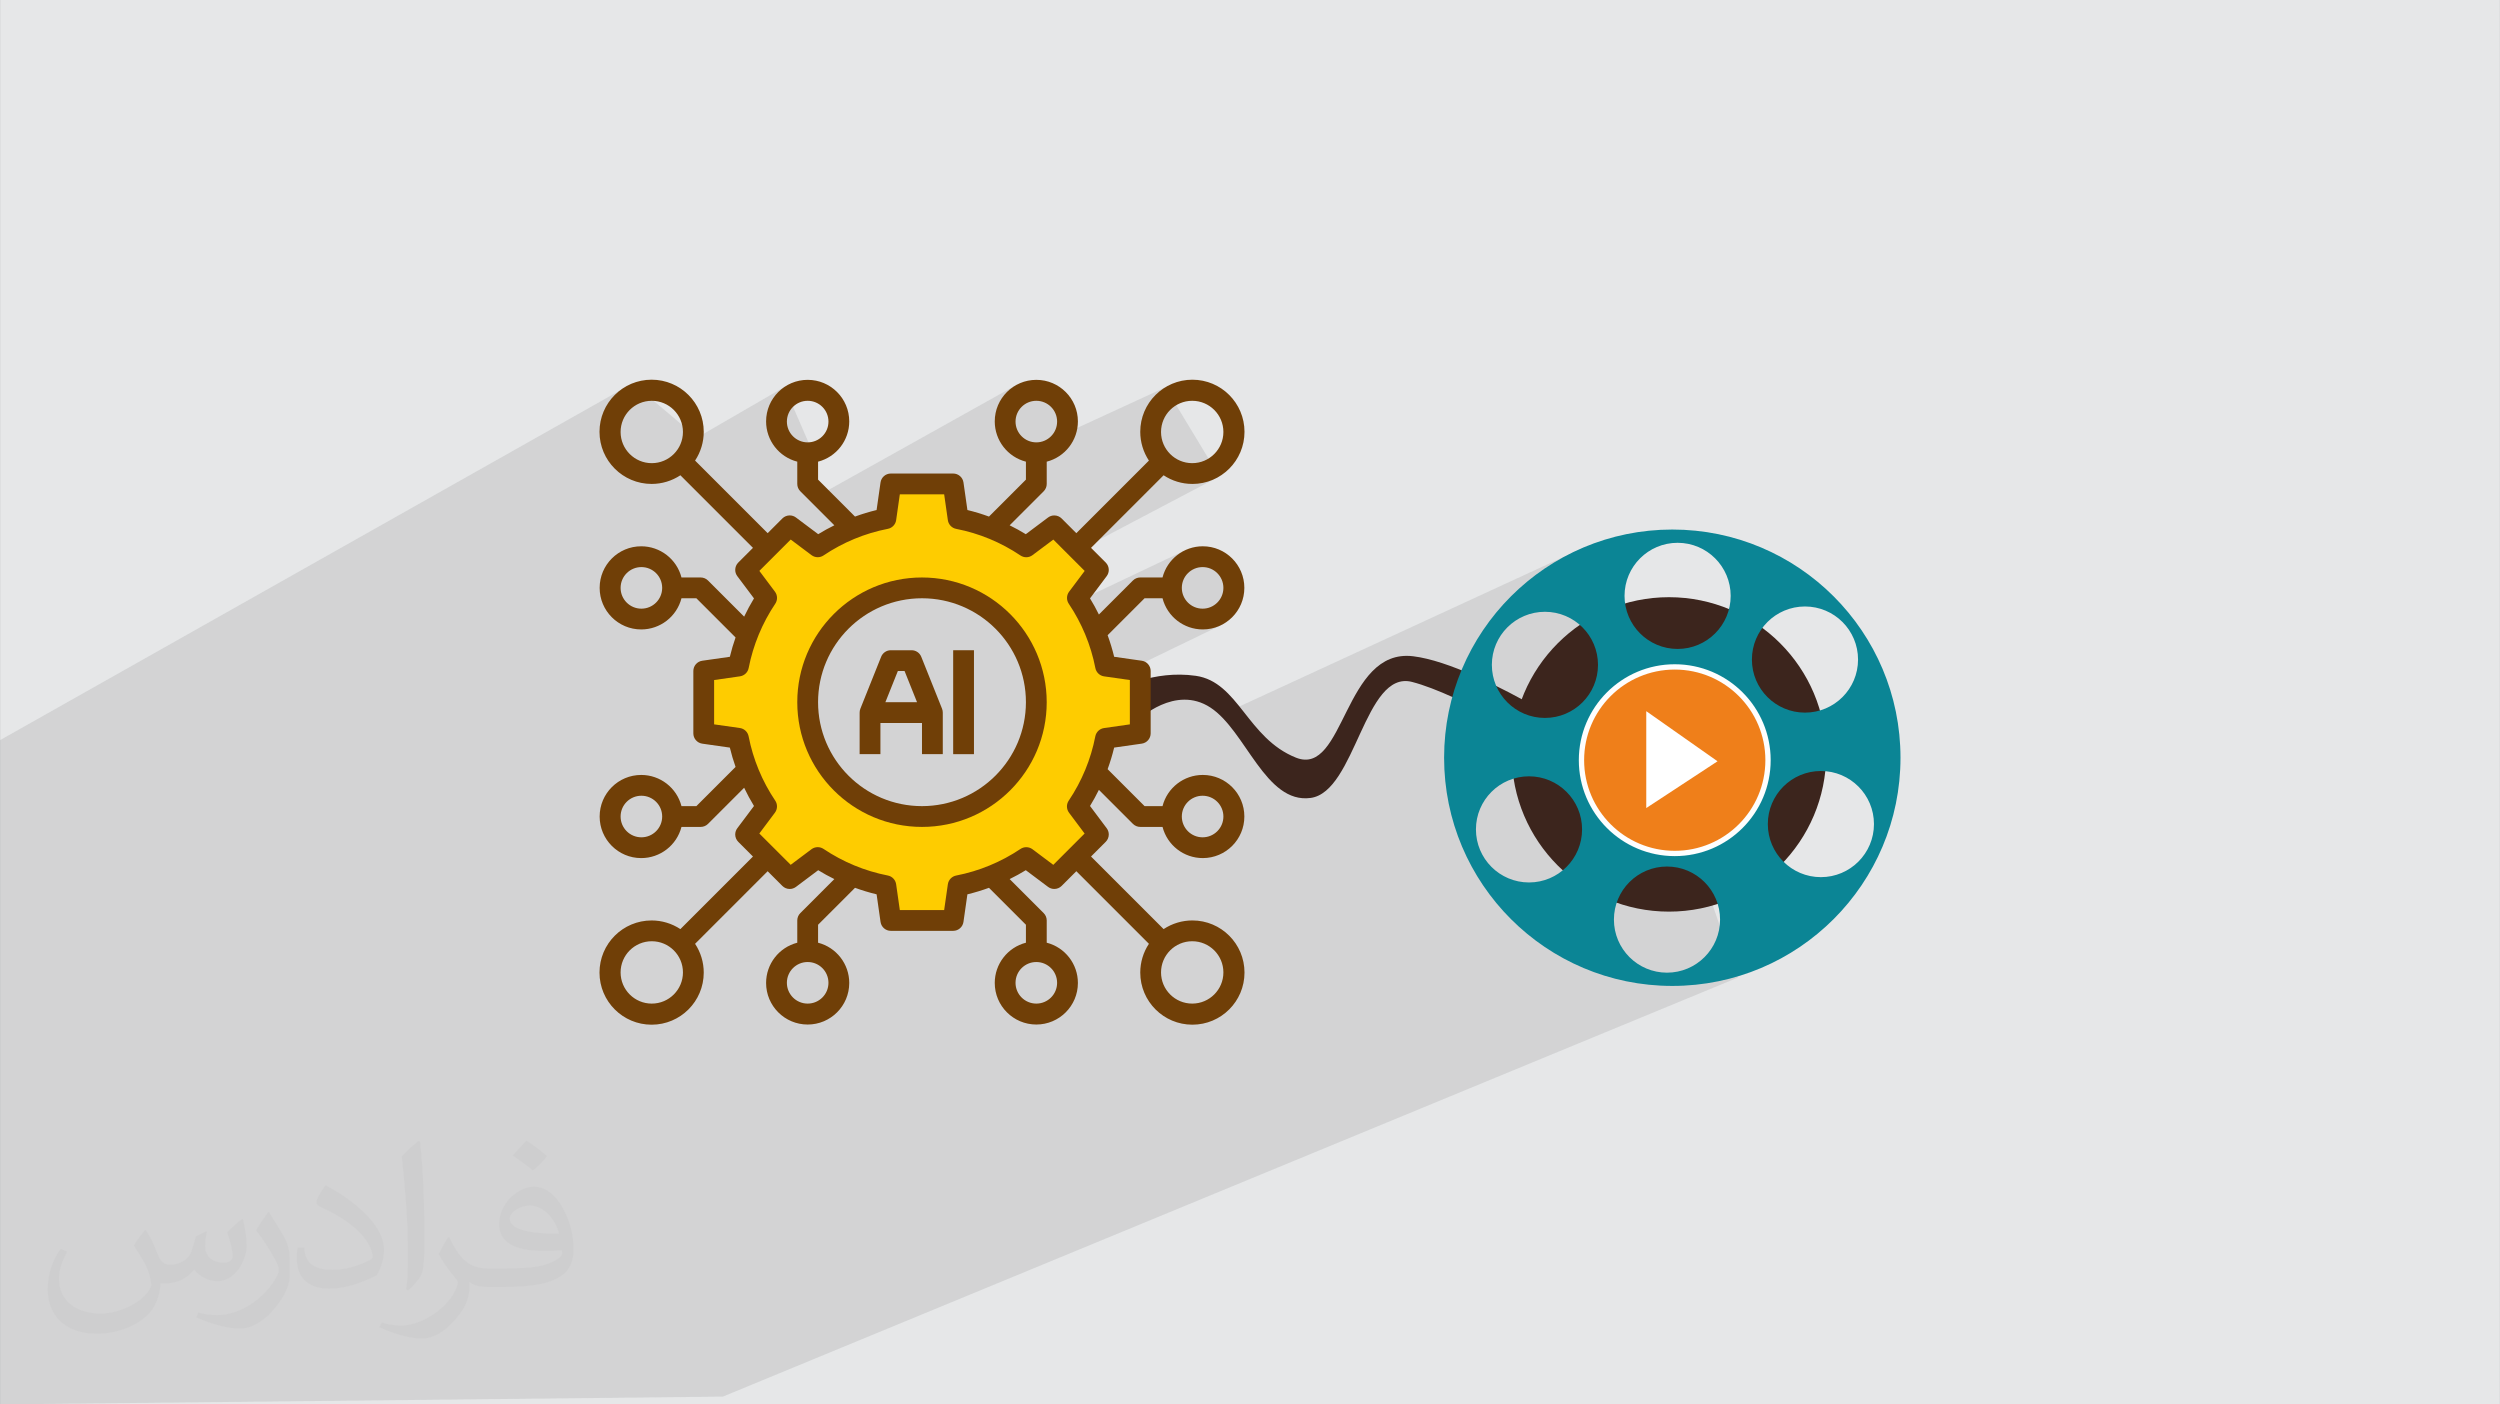 <?xml version="1.0" encoding="UTF-8"?>
<!DOCTYPE svg PUBLIC "-//W3C//DTD SVG 1.0//EN" "http://www.w3.org/TR/2001/REC-SVG-20010904/DTD/svg10.dtd">
<!-- Creator: CorelDRAW -->
<svg xmlns="http://www.w3.org/2000/svg" xml:space="preserve" width="3.708in" height="2.083in" version="1.0" style="shape-rendering:geometricPrecision; text-rendering:geometricPrecision; image-rendering:optimizeQuality; fill-rule:evenodd; clip-rule:evenodd"
viewBox="0 0 3702.73 2080.18"
 xmlns:xlink="http://www.w3.org/1999/xlink"
 xmlns:xodm="http://www.corel.com/coreldraw/odm/2003">
 <rect x="0" y="0" width="3702.73" height="2080.18" fill="#808080" stroke="none"/>
 <defs>
  <style type="text/css">
   <![CDATA[
    .str0 {stroke:#FEFEFE;stroke-width:7.86;stroke-miterlimit:2.613}
    .fil5 {fill:#EF7F1A}
    .fil0 {fill:#E6E7E8}
    .fil7 {fill:#FECC00;fill-rule:nonzero}
    .fil4 {fill:#0B8595;fill-rule:nonzero}
    .fil3 {fill:#3C251D;fill-rule:nonzero}
    .fil8 {fill:#703F07;fill-rule:nonzero}
    .fil6 {fill:white;fill-rule:nonzero}
    .fil2 {fill:#373435;fill-opacity:0.031}
    .fil1 {fill:#2B2A29;fill-opacity:0.102}
   ]]>
  </style>
 </defs>
 <g id="Layer_x0020_1">
  <path class="fil0" d="M-0 0l3702.73 0 0 2080.18 -3702.73 0 0 -2080.18z"/>
  <path class="fil1" d="M2352.37 808.01l221.46 640.07 -1503.21 620.56 -1070.62 11.55 0 -983.92 937.15 -528.65 95.25 80.5 129.37 -74.95 43.01 99.05 -0.8 42.38 20.32 12.59 281.22 -157.1 59.95 14.01 12.93 57.57 147.64 -68 79.87 132.06 -252.91 133.22 -1.62 72.95 200.68 -95.26 64.84 20.07 18.8 28.2 -24.94 60.01 -211.21 102.12 25.85 35.25 99.67 -43.02 81.86 20.06 28.75 7.04 516.71 -238.34z"/>
  <path class="fil2" d="M215.96 1821.93c7.07,10.71 11.65,21.01 16.13,32.45 3.33,6.66 5.09,18.93 20.7,18.93 4.57,0 11.13,-1.35 16.95,-4.57 6.55,-3.44 11.54,-8.64 14.15,-16.53l6.24 -21.01 15.19 -7.49 1.04 1.04c-2.08,7.91 -2.59,15.5 -2.59,21.43 0,17.57 15.19,24.23 27.25,24.23 7.07,0 13.42,-3.44 13.42,-9.89 0,-8.32 -3.53,-22.47 -8.12,-35.16 7.07,-7.07 14.15,-14.15 22.26,-19.87l1.25 0.63c3.53,14.98 5.51,29.75 5.51,39.63 0,9.67 -4.27,20.39 -7.8,27.36 -7.28,13.73 -20.18,24.65 -35.78,24.65 -11.85,0 -25.06,-5.93 -34.12,-16.95l-0.52 0c-8.53,10.61 -21.74,20.18 -42.86,20.18l-6.55 0c-1.04,13.94 -4.05,23.81 -8.64,32.66 -12.58,24.54 -49.92,41.92 -85.08,41.92 -48.89,0 -73.43,-28.19 -73.43,-65.73 0,-23.19 7.59,-44.72 19.24,-60.01l9.56 3.95c-7.28,13.94 -12.17,27.04 -12.17,39.94 0,35.16 28.61,51.9 61.58,51.9 30.58,0 68.44,-19.45 75.31,-42.02 -2.59,-24.65 -11.85,-36.19 -26,-58.66 4.27,-7.49 9.78,-14.98 16.64,-22.98l1.25 0 0 0 0 0 -0.01 -0.04zm563.83 -132.3c10.3,6.45 20.39,14.04 30.27,22.78 -5.51,7.8 -12.38,14.88 -20.91,21.12 -9.89,-8.01 -19.76,-14.88 -29.86,-22.16 6.86,-7.7 13.63,-15.08 20.49,-21.74l0 0 0 0 0 0 0 0 0 0 0.01 0zm5.3 96.11c-16.64,0 -30.27,10.92 -30.27,19.03 0,17.38 33.28,22.78 73.12,22.56 -4.99,-20.39 -22.47,-41.61 -42.86,-41.61l0 0.01zm-37.35 92.99c21.64,0 40.57,-0.63 55.02,-4.27 16.13,-4.05 29.75,-12.17 29.75,-17.78 0,-1.46 0,-3.22 -0.52,-4.68 -9.05,0.83 -19.45,0.83 -28.5,0.83 -29.33,0 -51.79,-6.66 -60.64,-23.09 -2.19,-4.57 -3.74,-9.67 -3.74,-15.5 0,-15.92 6.86,-31.41 18.93,-42.13 10.08,-8.84 21.22,-14.35 32.55,-14.35 20.49,0 36.81,16.44 48.26,42.34 6.24,14.15 10.5,30.47 10.5,51.07 0,13.73 -3.74,25.27 -12.27,33.8 -15.92,15.4 -45.24,21.22 -90.17,21.22l-20.39 0 0 0 -5.3 0c-11.13,0 -19.14,-1.98 -25.48,-6.86l-1.04 0c0.31,2.59 0.52,5.09 0.52,7.49 0,10.08 -3.33,22.98 -10.08,33.28 -19.97,29.64 -41.61,42.53 -60.33,42.53 -18.93,0 -42.13,-7.28 -63.03,-16.75l3.74 -7.28c6.76,2.81 16.13,4.68 29.02,4.68 33.8,0 78.21,-32.45 83.72,-64.17 -1.25,-2.59 -3.53,-6.03 -6.76,-9.67 -9.89,-11.75 -16.13,-21.53 -21.95,-31.82 4.99,-9.89 9.56,-17.78 13.83,-24.96l1.77 -0.21c14.46,29.44 27.56,46.28 56.78,46.28l4.57 0 0 0 21.22 0 0 0 0 0 0 0 0 0 0 0 0.04 0zm-146.45 31.1c2.5,-13.52 2.7,-28.7 2.7,-42.86l0 -21.01c0,-39.21 -4.99,-96.2 -9.05,-133.34 7.07,-7.59 16.95,-16.53 24.75,-22.56l2.29 0.63c5.3,46.7 6.55,100.79 6.55,150.81 0,13.11 -0.52,25.9 -1.77,35.26 -0.73,11.85 -7.59,20.8 -22.26,34.53l-3.22 -1.46zm-150.71 -61.89c0.73,18.41 9.78,32.87 41.4,32.87 19.66,0 36.3,-5.09 54.71,-13.83 3.33,-1.46 5.09,-3.44 5.09,-5.09 0,-11.54 -8.84,-26.83 -23.71,-40.77 -14.46,-13.11 -33.6,-24.65 -51.48,-32.35 -6.14,-2.59 -8.12,-5.3 -8.12,-7.91 0,-5.3 7.07,-16.44 12.9,-24.44l1.98 -0.21c20.49,10.71 43.38,26.63 60.33,44.3 15.4,16.33 24.96,32.87 24.96,50.86 0,13.31 -4.05,25.79 -10.61,37.44 -22.47,11.33 -46.39,19.97 -70.1,19.97 -28.81,0 -48.47,-13.52 -48.47,-45.24 0,-3.44 0,-8.73 1.25,-15.61l9.89 0 0 0 0 0 0 0 0 0 0 0 -0.01 0zm-52.11 -52.32l17.89 28.92c6.55,10.71 12.69,22.37 12.69,40.77l0 23.5c0,19.03 -12.17,39.42 -31.82,59.6 -15.4,13.63 -29.02,19.45 -41.61,19.45 -18.72,0 -40.15,-5.82 -64.9,-16.44l2.81 -7.28c7.8,2.08 16.84,3.84 27.98,3.84 35.58,-0.21 71.97,-26.21 88.61,-57.93 1.98,-3.64 2.7,-7.07 2.7,-9.47 0,-3.64 -1.98,-7.7 -3.53,-11.33 -9.05,-17.05 -19.14,-32.66 -30.27,-47.12 5.82,-9.16 11.65,-17.99 17.99,-26.73l1.46 0.21 0 0 0 0 0 0 0 0 0 0 -0.01 0z"/>
  <g id="_2185055608288">
   <g>
    <path class="fil3" d="M2398.84 1124.03c0,0 -202.63,-139.3 -305.74,-151.97 -103.13,-12.66 -101.31,179.11 -173.68,150.16 -72.36,-28.94 -85.03,-112.16 -148.35,-121.21 -63.32,-9.05 -113.97,19.9 -113.97,19.9l28.95 45.23c0,0 54.27,-52.47 106.74,-18.09 52.47,34.37 81.42,142.92 148.35,133.87 66.94,-9.04 79.6,-189.96 150.16,-171.87 70.55,18.1 204.43,99.51 204.43,99.51l103.11 14.47z"/>
    <circle class="fil3" cx="2471.95" cy="1117.43" r="232.87"/>
    <path class="fil4" d="M2476.87 784.35c186.67,0 338,151.33 338,338 0,186.68 -151.33,338 -338,338 -186.67,0 -338,-151.33 -338,-338 0,-186.67 151.33,-338 338,-338zm220.1 514.87c43.41,0 78.61,-35.19 78.61,-78.61 0,-43.42 -35.19,-78.61 -78.61,-78.61 -43.41,0 -78.61,35.19 -78.61,78.61 0,43.41 35.19,78.61 78.61,78.61zm-23.58 -243.69c43.41,0 78.61,-35.19 78.61,-78.61 0,-43.42 -35.19,-78.61 -78.61,-78.61 -43.41,0 -78.61,35.19 -78.61,78.61 0,43.41 35.19,78.61 78.61,78.61zm-188.66 -251.53c-43.41,0 -78.61,35.19 -78.61,78.61 0,43.41 35.19,78.61 78.61,78.61 43.42,0 78.61,-35.19 78.61,-78.61 0,-43.41 -35.19,-78.61 -78.61,-78.61zm-15.72 636.71c43.41,0 78.61,-35.19 78.61,-78.61 0,-43.41 -35.19,-78.61 -78.61,-78.61 -43.43,0 -78.61,35.19 -78.61,78.61 0,43.41 35.19,78.61 78.61,78.61zm-102.19 -455.92c0,-43.41 -35.19,-78.61 -78.61,-78.61 -43.41,0 -78.61,35.19 -78.61,78.61 0,43.41 35.19,78.61 78.61,78.61 43.41,0 78.61,-35.19 78.61,-78.61zm-102.19 322.3c43.41,0 78.61,-35.19 78.61,-78.61 0,-43.41 -35.19,-78.61 -78.61,-78.61 -43.42,0 -78.61,35.19 -78.61,78.61 0,43.41 35.19,78.61 78.61,78.61z"/>
    <path class="fil3" d="M2437.57 1129.23c0,-20.08 16.27,-36.36 36.35,-36.36 20.08,0 36.36,16.27 36.36,36.36 0,20.08 -16.27,36.35 -36.36,36.35 -20.08,0 -36.35,-16.27 -36.35,-36.35z"/>
    <path class="fil3" d="M2448.05 1042.77c0,-15.74 12.75,-28.5 28.5,-28.5 15.73,0 28.5,12.76 28.5,28.5 0,15.74 -12.75,28.5 -28.5,28.5 -15.74,-0.01 -28.5,-12.76 -28.5,-28.5z"/>
    <path class="fil3" d="M2445.42 1207.84c0,-15.74 12.75,-28.49 28.5,-28.49 15.74,0 28.49,12.75 28.49,28.49 0,15.73 -12.75,28.5 -28.49,28.5 -15.73,0 -28.5,-12.75 -28.5,-28.5z"/>
    <path class="fil3" d="M2369.45 1129.23c0,-15.73 12.75,-28.5 28.5,-28.5 15.74,0 28.5,12.75 28.5,28.5 0,15.74 -12.76,28.49 -28.5,28.49 -15.74,0 -28.5,-12.75 -28.5,-28.49z"/>
    <path class="fil3" d="M2518.79 1121.37c0,-15.73 12.76,-28.5 28.5,-28.5 15.73,0 28.5,12.76 28.5,28.5 0,15.74 -12.76,28.5 -28.5,28.5 -15.74,0 -28.5,-12.75 -28.5,-28.5z"/>
    <circle class="fil5 str0" cx="2480.5" cy="1125.98" r="138.16"/>
    <path class="fil6" d="M2438.31 1196.88l0 -143.5 105.56 74.22 -105.56 69.28z"/>
   </g>
   <g>
    <path class="fil7" d="M1637.34 986.55c-7.04,-36.04 -21.27,-70.39 -41.72,-100.87l31.16 -41.57 -65.32 -65.31 -41.56 31.16c-30.47,-20.44 -64.82,-34.67 -100.85,-41.7l-7.34 -51.44 -92.37 0 -7.36 51.46c-36.04,7.04 -70.39,21.27 -100.87,41.72l-41.56 -31.16 -65.32 65.32 31.16 41.56c-20.44,30.47 -34.67,64.82 -41.7,100.85l-51.44 7.34 0 92.37 51.46 7.36c7.04,36.04 21.27,70.39 41.72,100.87l-31.16 41.56 65.31 65.32 41.57 -31.16c30.47,20.44 64.81,34.67 100.84,41.7l7.34 51.44 92.37 0 7.36 -51.46c36.04,-7.04 70.39,-21.27 100.87,-41.72l41.57 31.16 65.31 -65.31 -31.16 -41.57c20.44,-30.47 34.67,-64.81 41.7,-100.84l51.44 -7.34 0 -92.37 -51.46 -7.36zm-271.82 222.88c-93.5,0 -169.33,-75.83 -169.33,-169.33 0,-93.51 75.83,-169.34 169.33,-169.34 93.51,0 169.34,75.83 169.34,169.34 0,93.5 -75.83,169.33 -169.34,169.33l0 0z"/>
    <path class="fil8" d="M1365.53 855.36c-102,0 -184.73,82.73 -184.73,184.73 0,102 82.73,184.73 184.73,184.73 102.01,0 184.73,-82.73 184.73,-184.73 -0.09,-101.96 -82.77,-184.64 -184.73,-184.73l-0 0zm0 338.67c-85,0 -153.94,-68.94 -153.94,-153.94 0,-85.01 68.94,-153.94 153.94,-153.94 85.01,0 153.94,68.94 153.94,153.94 -0.07,84.97 -68.97,153.87 -153.94,153.94l0 0z"/>
    <path class="fil8" d="M1364.43 972.79c-2.34,-5.84 -8,-9.67 -14.29,-9.67 -0,0 -0.01,0 -0.01,0l-30.79 0c-0,0 -0.01,0 -0.01,0 -6.29,0 -11.95,3.83 -14.29,9.67l-30.79 76.97c-0.72,1.82 -1.09,3.77 -1.09,5.72l0 61.58 30.79 0 0 -46.18 61.58 0 0 46.18 30.79 0 0 -61.58c0,-1.96 -0.37,-3.91 -1.09,-5.73l-30.79 -76.97zm-34.66 21.12l9.94 0 18.47 46.19 -46.89 0 18.48 -46.19z"/>
    <rect class="fil8" x="1411.71" y="963.12" width="30.79" height="153.94"/>
    <path class="fil8" d="M1765.78 716.82c0.08,0 0.16,0 0.23,0 42.63,0 77.2,-34.57 77.2,-77.2 0,-42.63 -34.57,-77.2 -77.2,-77.2 -42.63,0 -77.2,34.57 -77.2,77.2 0,15.15 4.48,29.99 12.83,42.61l-107.51 107.51 -21.77 -21.78c-2.89,-2.89 -6.8,-4.51 -10.89,-4.51 -3.33,0 -6.57,1.08 -9.23,3.07l-32.97 24.72c-7.7,-4.8 -15.78,-9.11 -23.91,-13.15l50.4 -50.4c2.89,-2.89 4.51,-6.8 4.51,-10.88l0 -32.98c27.18,-7.01 46.18,-31.54 46.18,-59.62 0,-34 -27.58,-61.58 -61.58,-61.58 -34,0 -61.58,27.57 -61.58,61.58 0,28.08 18.99,52.61 46.18,59.62l0 26.6 -54.72 54.72c-10.39,-3.81 -21.15,-7.1 -31.95,-9.69l-5.83 -40.86c-1.1,-7.57 -7.59,-13.2 -15.25,-13.2 0,0 0,0 0,0l-92.37 0c0,0 0,0 0,0 -7.66,0 -14.15,5.63 -15.24,13.21l-5.83 40.86c-10.8,2.58 -21.56,5.87 -31.97,9.69l-54.71 -54.74 0 -26.6c27.19,-7.01 46.18,-31.54 46.18,-59.62 0,-34 -27.57,-61.58 -61.58,-61.58 -34,0 -61.58,27.57 -61.58,61.58 0,28.08 19,52.61 46.18,59.62l0 32.97c0,4.08 1.62,8 4.51,10.88l50.4 50.4c-8.13,4.03 -16.15,8.34 -23.91,13.15l-32.97 -24.72c-2.66,-2 -5.91,-3.08 -9.23,-3.08 -4.08,0 -8,1.62 -10.89,4.5l-21.77 21.79 -107.51 -107.51c8.35,-12.62 12.83,-27.46 12.83,-42.61 0,-42.63 -34.57,-77.2 -77.2,-77.2 -42.63,0 -77.2,34.57 -77.2,77.2 0,42.63 34.57,77.2 77.2,77.2 15.15,0 29.99,-4.48 42.61,-12.83l107.51 107.51 -21.78 21.77c-2.89,2.89 -4.51,6.8 -4.51,10.89 0,3.33 1.08,6.57 3.07,9.23l24.72 32.96c-5.3,8.74 -10.2,17.8 -14.57,27.04l-53.51 -53.51c-2.89,-2.89 -6.81,-4.52 -10.89,-4.52l-28.44 0c-7.01,-27.18 -31.54,-46.18 -59.62,-46.18 -34,0 -61.58,27.58 -61.58,61.58 0,34 27.57,61.58 61.58,61.58 28.08,0 52.61,-18.99 59.62,-46.18l22.06 -0 58.05 58.05c-3.27,9.33 -6.16,18.98 -8.45,28.64l-40.86 5.83c-7.59,1.08 -13.22,7.58 -13.22,15.23 0,0 0,0 0,0l0 92.37c0,-0 0,0 0,0 0,7.66 5.63,14.15 13.21,15.24l40.86 5.83c2.3,9.64 5.19,19.3 8.47,28.63l-58.06 58.05 -22.06 0c-7.01,-27.19 -31.54,-46.18 -59.62,-46.18 -34,0 -61.58,27.57 -61.58,61.58 0,34 27.57,61.58 61.58,61.58 28.08,0 52.61,-19 59.62,-46.18l28.43 0c4.08,0 8,-1.62 10.89,-4.51l53.51 -53.51c4.38,9.24 9.28,18.29 14.57,27.02l-24.72 32.97c-1.99,2.66 -3.07,5.91 -3.07,9.23 0,4.08 1.62,8 4.51,10.89l21.78 21.77 -107.51 107.51c-12.62,-8.35 -27.46,-12.83 -42.61,-12.83 -42.63,0 -77.2,34.57 -77.2,77.2 0,42.63 34.57,77.2 77.2,77.2 42.63,0 77.2,-34.57 77.2,-77.2 0,-15.15 -4.48,-29.99 -12.83,-42.61l107.51 -107.51 21.77 21.78c2.89,2.89 6.8,4.51 10.89,4.51 3.33,0 6.57,-1.08 9.23,-3.07l32.96 -24.73c7.7,4.8 15.78,9.12 23.92,13.15l-50.4 50.4c-2.89,2.88 -4.51,6.8 -4.51,10.88l0 32.97c-27.18,7.01 -46.18,31.54 -46.18,59.62 0,34 27.58,61.58 61.58,61.58 34,0 61.58,-27.57 61.58,-61.58 0,-28.08 -18.99,-52.61 -46.18,-59.62l-0 -26.6 54.73 -54.73c10.41,3.81 21.17,7.07 31.97,9.67l5.83 40.86c1.07,7.59 7.57,13.22 15.22,13.22 0,0 0,0 0,0l92.36 0c0,-0 0,-0 0,-0 7.66,0 14.15,-5.63 15.24,-13.21l5.83 -40.86c10.78,-2.61 21.55,-5.88 31.96,-9.68l54.73 54.72 0 26.6c-27.19,7.01 -46.18,31.54 -46.18,59.62 0,34 27.57,61.58 61.58,61.58 34,0 61.58,-27.57 61.58,-61.58 0,-28.08 -19,-52.61 -46.18,-59.62l0 -32.97c0,-4.08 -1.62,-8 -4.51,-10.88l-50.4 -50.4c8.15,-4.03 16.15,-8.34 23.92,-13.15l32.96 24.72c2.66,2 5.91,3.08 9.23,3.08 4.08,0 8,-1.62 10.89,-4.51l21.77 -21.78 107.51 107.51c-8.35,12.62 -12.83,27.46 -12.83,42.61 0,42.63 34.57,77.2 77.2,77.2 42.63,0 77.2,-34.57 77.2,-77.2 0,-42.63 -34.57,-77.2 -77.2,-77.2 -15.15,0 -29.99,4.48 -42.61,12.83l-107.51 -107.51 21.78 -21.77c2.89,-2.89 4.51,-6.8 4.51,-10.89 0,-3.33 -1.08,-6.57 -3.07,-9.23l-24.72 -32.97c4.8,-7.7 9.11,-15.78 13.15,-23.91l50.4 50.4c2.89,2.89 6.8,4.51 10.88,4.51l32.98 0c7.01,27.18 31.54,46.18 59.62,46.18 34,0 61.58,-27.58 61.58,-61.58 0,-34 -27.57,-61.58 -61.58,-61.58 -28.08,0 -52.61,18.99 -59.62,46.18l-26.6 0 -54.73 -54.73c3.81,-10.41 7.07,-21.17 9.67,-31.97l40.86 -5.83c7.59,-1.07 13.22,-7.57 13.22,-15.22 0,0 0,-0 0,-0l0 -92.36c0,0 0,0 0,0 0,-7.66 -5.63,-14.15 -13.21,-15.24l-40.86 -5.83c-2.61,-10.78 -5.88,-21.55 -9.68,-31.96l54.72 -54.73 26.6 0c7.01,27.19 31.54,46.18 59.62,46.18 34,0 61.58,-27.57 61.58,-61.58 0,-34 -27.57,-61.58 -61.58,-61.58 -28.08,0 -52.61,19 -59.62,46.18l-32.97 0c-4.08,0 -8,1.62 -10.88,4.51l-50.4 50.4c-4.03,-8.15 -8.34,-16.15 -13.15,-23.92l24.72 -32.96c2,-2.66 3.08,-5.91 3.08,-9.23 0,-4.08 -1.62,-8 -4.5,-10.89l-21.79 -21.77 107.51 -107.51c12.54,8.35 27.3,12.83 42.38,12.83l0 0zm-261.7 -92.37c0,-17 13.79,-30.79 30.79,-30.79 17,0 30.79,13.79 30.79,30.79 0,17 -13.79,30.79 -30.79,30.79 -17,0 -30.79,-13.79 -30.79,-30.79zm-338.67 0c0,-17 13.79,-30.79 30.79,-30.79 17,0 30.79,13.79 30.79,30.79 0,17 -13.79,30.79 -30.79,30.79 -17,0 -30.79,-13.79 -30.79,-30.79l0 0zm-200.13 61.58c-25.5,0 -46.18,-20.68 -46.18,-46.18 0,-25.5 20.68,-46.19 46.18,-46.19 25.5,0 46.18,20.68 46.18,46.19 0,25.5 -20.68,46.18 -46.18,46.18l-0 0zm-15.39 215.52c-17,0 -30.78,-13.79 -30.78,-30.79 0,-17 13.79,-30.79 30.79,-30.79 17,0 30.79,13.79 30.79,30.79 0,17 -13.79,30.79 -30.79,30.79l-0 0zm0 338.67c-17,0 -30.78,-13.79 -30.78,-30.79 0,-17 13.79,-30.79 30.79,-30.79 17,0 30.79,13.79 30.79,30.79 0,17 -13.79,30.79 -30.79,30.79l-0 0zm15.39 246.31c-25.5,-0 -46.18,-20.68 -46.18,-46.19 0,-25.5 20.68,-46.18 46.18,-46.18 25.5,0 46.18,20.68 46.18,46.18 0,25.5 -20.68,46.18 -46.18,46.18l-0 0zm261.7 -30.79c0,17 -13.79,30.78 -30.79,30.78 -17,0 -30.79,-13.79 -30.79,-30.79 0,-17 13.79,-30.79 30.79,-30.79 17,0 30.79,13.79 30.79,30.79l0 0zm338.67 0c0,17 -13.79,30.78 -30.79,30.78 -17,0 -30.79,-13.79 -30.79,-30.79 0,-17 13.79,-30.79 30.79,-30.79 17,0 30.79,13.79 30.79,30.79l0 0zm200.12 -61.58c25.5,0 46.19,20.68 46.19,46.18 0,25.5 -20.68,46.18 -46.19,46.18 -25.5,0 -46.18,-20.68 -46.18,-46.18 0,-25.5 20.68,-46.18 46.18,-46.18l0 0zm15.4 -215.52c17,0 30.79,13.79 30.79,30.79 0,17 -13.79,30.79 -30.79,30.79 -17,0 -30.79,-13.79 -30.79,-30.79 0,-17 13.79,-30.79 30.79,-30.79l0 0zm0 -338.67c17,0 30.79,13.79 30.79,30.79 0,17 -13.79,30.79 -30.79,30.79 -17,0 -30.79,-13.79 -30.79,-30.79 0,-17 13.79,-30.79 30.79,-30.79l0 0zm-107.76 167.29l0 65.67 -38.24 5.47c-6.49,0.93 -11.69,5.87 -12.93,12.31 -6.59,34.04 -20.03,66.44 -39.38,95.22 -1.72,2.55 -2.63,5.54 -2.63,8.6 0,3.33 1.08,6.58 3.08,9.24l23.09 30.87 -46.38 46.38 -30.79 -23.09c-2.67,-2 -5.91,-3.08 -9.24,-3.08 -3.06,0 -6.05,0.91 -8.59,2.62 -28.77,19.32 -61.23,32.77 -95.25,39.38 -6.44,1.26 -11.38,6.45 -12.31,12.94l-5.48 38.19 -65.67 0 -5.46 -38.24c-0.93,-6.49 -5.87,-11.69 -12.31,-12.93 -34.01,-6.63 -66.48,-20.08 -95.24,-39.4 -2.54,-1.69 -5.54,-2.61 -8.6,-2.61 -3.33,0 -6.57,1.08 -9.24,3.08l-30.79 23.09 -46.45 -46.38 23.09 -30.87c2,-2.66 3.08,-5.91 3.08,-9.24 0,-3.06 -0.91,-6.05 -2.62,-8.59 -19.36,-28.78 -32.8,-61.19 -39.41,-95.21 -1.23,-6.45 -6.42,-11.4 -12.91,-12.33l-38.19 -5.42 0 -65.67 38.24 -5.47c6.49,-0.93 11.69,-5.88 12.93,-12.32 6.63,-34.01 20.08,-66.47 39.4,-95.23 1.69,-2.54 2.61,-5.54 2.61,-8.6 0,-3.33 -1.08,-6.58 -3.08,-9.24l-23.09 -30.79 46.43 -46.43 30.79 23.09c2.67,2 5.91,3.08 9.24,3.08 3.06,0 6.05,-0.91 8.59,-2.62 28.78,-19.36 61.2,-32.8 95.23,-39.41 6.44,-1.23 11.39,-6.42 12.32,-12.91l5.44 -38.21 65.67 0 5.47 38.24c0.93,6.49 5.88,11.69 12.32,12.93 34.03,6.59 66.44,20.03 95.22,39.39 2.54,1.71 5.53,2.63 8.59,2.63 3.33,0 6.58,-1.08 9.24,-3.08l30.87 -23.09 46.43 46.43 -23.09 30.79c-2,2.66 -3.08,5.91 -3.08,9.24 0,3.06 0.91,6.05 2.62,8.59 19.32,28.77 32.77,61.23 39.38,95.24 1.26,6.44 6.45,11.39 12.94,12.32l38.15 5.44zm92.36 -413.6c25.5,0 46.19,20.68 46.19,46.19 0,25.5 -20.68,46.18 -46.19,46.18 -25.5,0 -46.18,-20.68 -46.18,-46.18 0,-25.5 20.68,-46.19 46.18,-46.19z"/>
   </g>
  </g>
 </g>
</svg>

